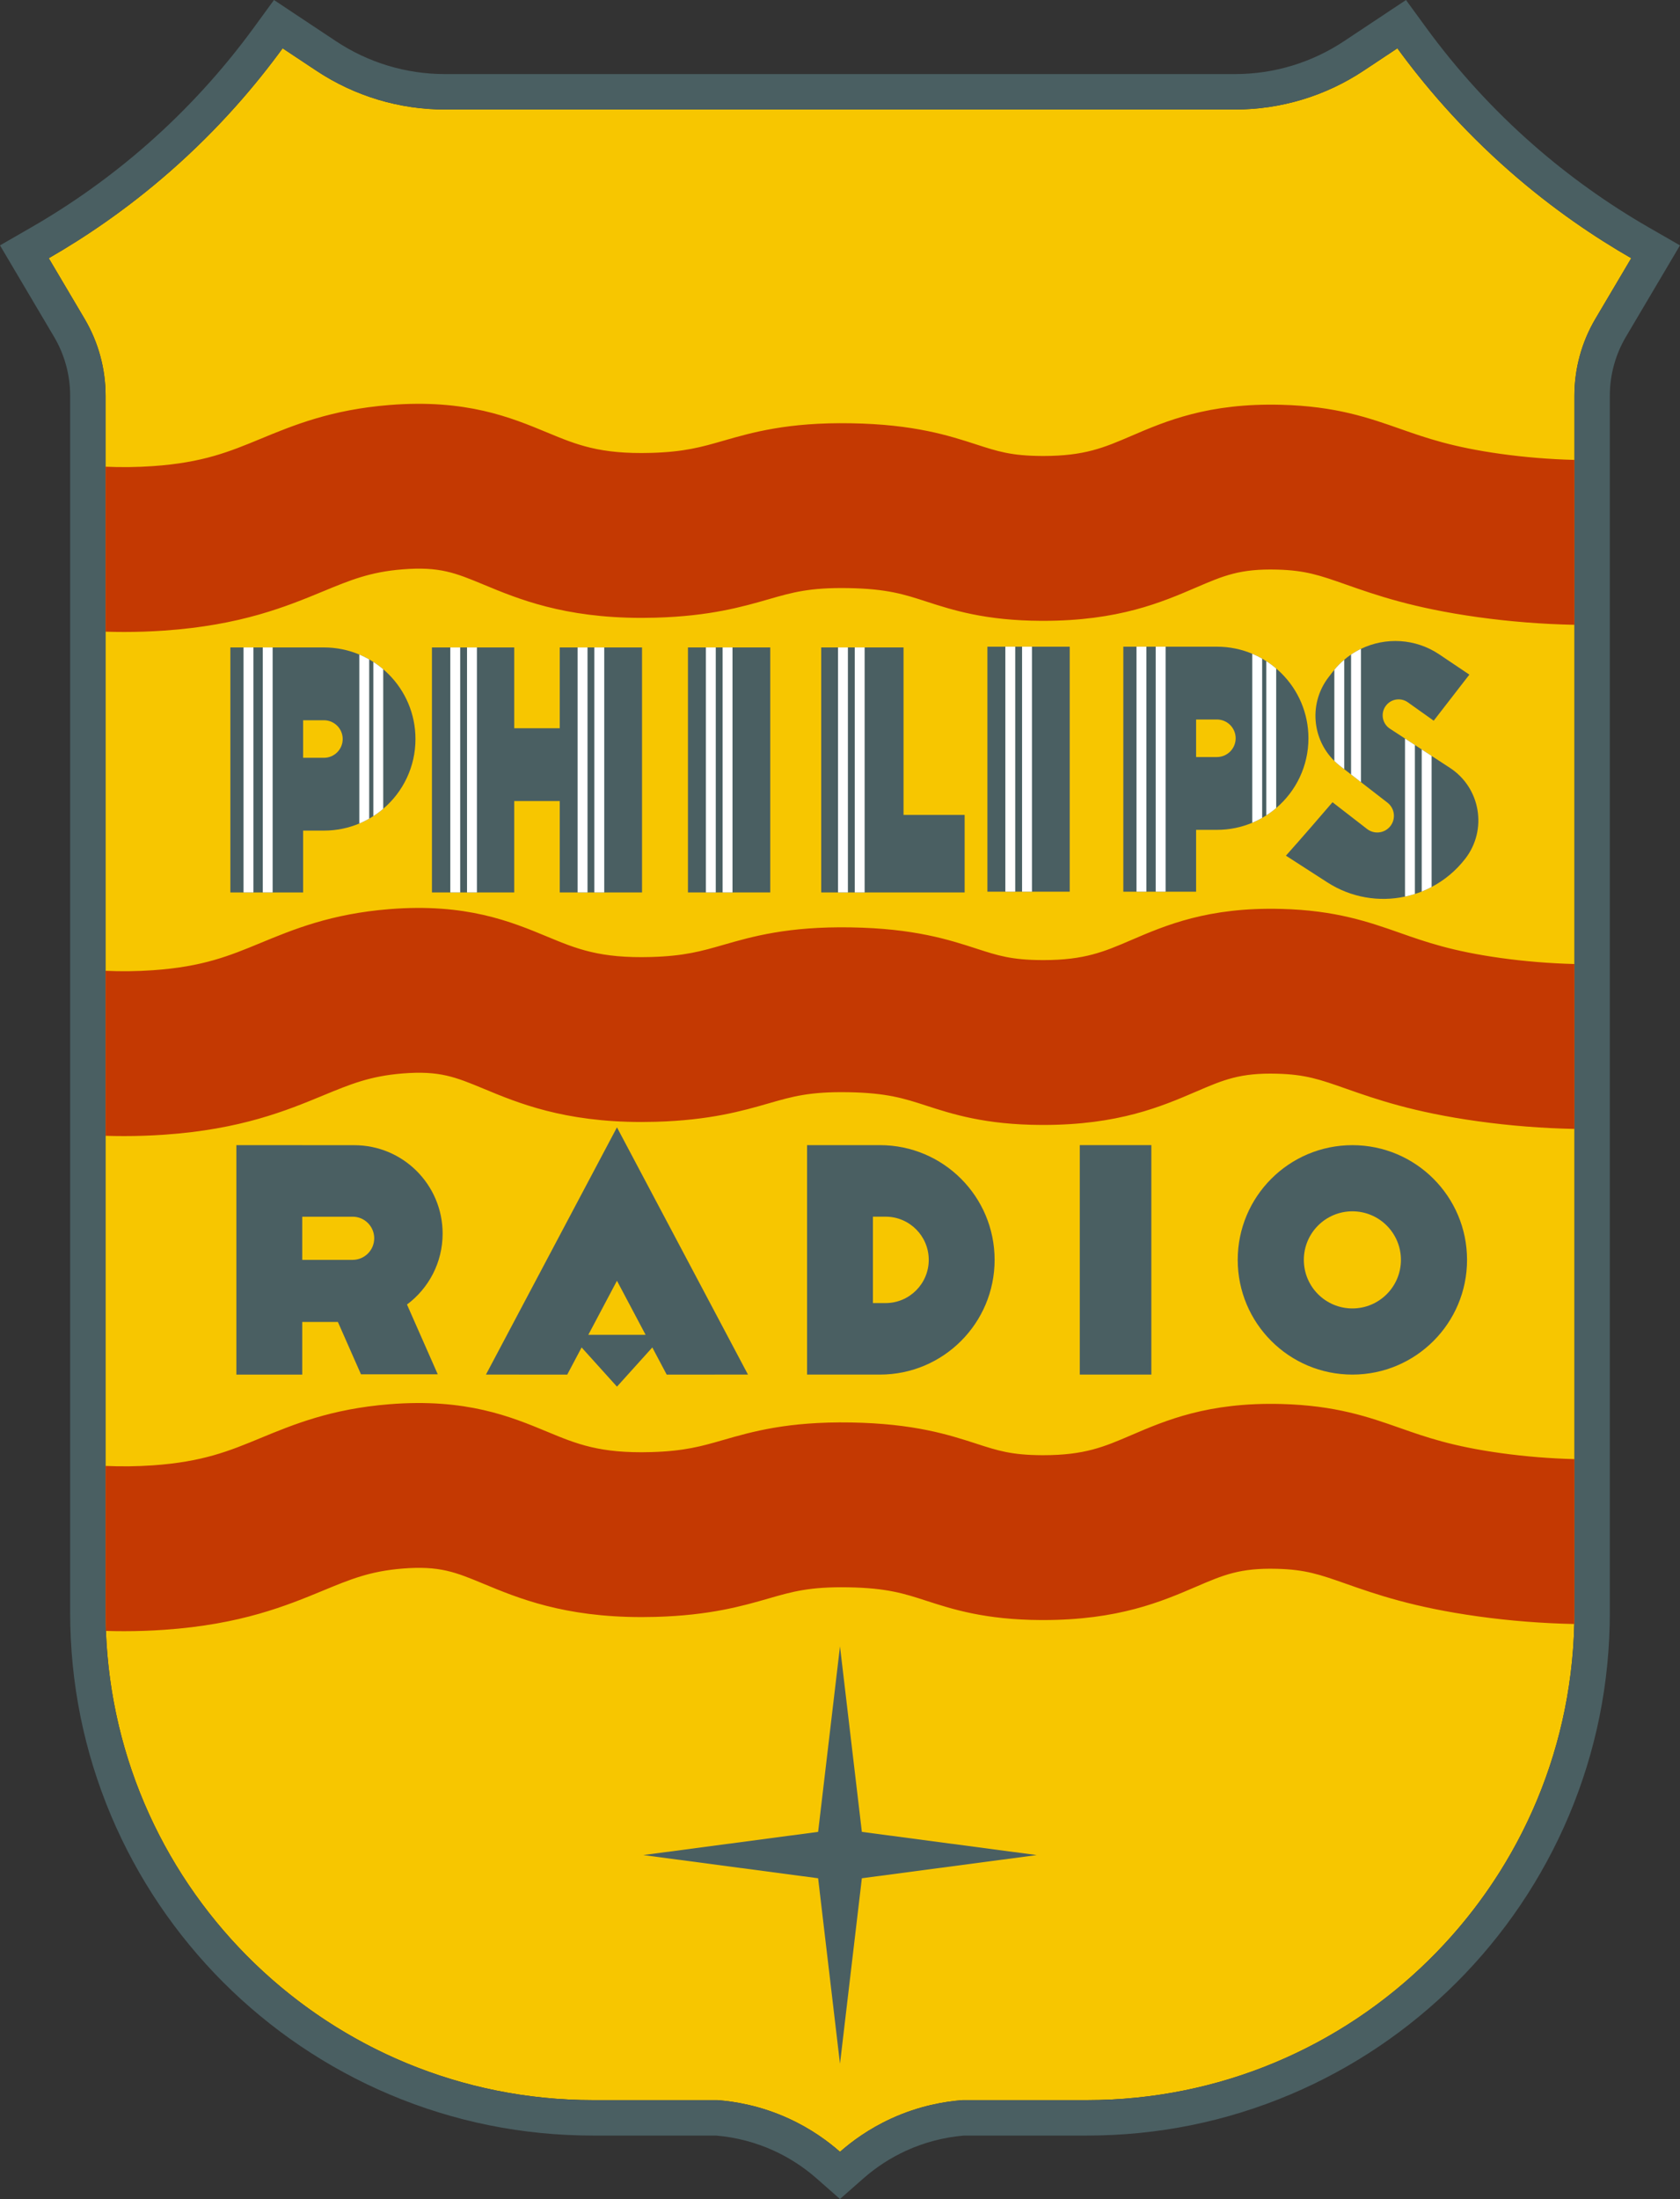 <?xml version="1.0" encoding="UTF-8"?>
<svg id="Layer_2" data-name="Layer 2" xmlns="http://www.w3.org/2000/svg" viewBox="0 0 2038.98 2667.81">
  <rect x="0" y="0" width="2038.98" height="2667.81" fill="#333333" stroke="none"/>
  <defs>
    <style>
      .cls-1 {
        fill: #fff;
      }

      .cls-2 {
        fill: #4a5f62;
      }

      .cls-3 {
        fill: #f7c600;
      }

      .cls-4 {
        fill: #c43902;
      }
    </style>
  </defs>
  <g id="Layer_1-2" data-name="Layer 1">
    <path class="cls-3" d="m1979.8,313.26l-43.44,73.43c-16.71,28.26-25.53,60.49-25.53,93.32v1476.18c0,4.69-.05,9.37-.16,14.03-7.46,320.29-269.43,577.63-591.5,577.63h-151.12c-20.7,1.62-51.82,6.57-86.17,22.26-27.73,12.67-48.41,28.15-62.4,40.45-13.99-12.3-34.66-27.78-62.39-40.45-34.36-15.69-65.48-20.64-86.18-22.26h-151.11c-319.26,0-579.45-252.85-591.25-569.23-.27-7.44-.41-14.92-.41-22.43V480.01c0-32.83-8.82-65.06-25.54-93.32l-43.43-73.43c43.44-24.98,94.61-59.14,147.32-105.34,59.82-52.42,104.35-105.22,136.52-149.33,13.65,9.06,27.3,18.12,40.95,27.18,46.27,30.72,100.57,47.1,156.11,47.1h958.83c55.53,0,109.84-16.38,156.11-47.1,13.65-9.06,27.3-18.12,40.94-27.18,32.18,44.11,76.7,96.91,136.52,149.33,52.72,46.2,103.89,80.36,147.33,105.34Z"/>
    <path class="cls-2" d="m1695.95,58.59c32.18,44.11,76.7,96.91,136.52,149.33,52.72,46.2,103.89,80.36,147.33,105.34l-43.44,73.43c-16.71,28.26-25.53,60.49-25.53,93.32v1476.18c0,326.77-264.9,591.66-591.66,591.66h-151.12c-20.7,1.62-51.82,6.57-86.17,22.26-27.73,12.67-48.41,28.15-62.4,40.45-13.99-12.3-34.66-27.78-62.39-40.45-34.36-15.69-65.48-20.64-86.18-22.26h-151.11c-326.77,0-591.66-264.89-591.66-591.66V480.01c0-32.83-8.82-65.06-25.54-93.32l-43.43-73.43c43.44-24.98,94.61-59.14,147.32-105.34,59.82-52.42,104.35-105.22,136.52-149.33,13.65,9.06,27.3,18.12,40.95,27.18,46.27,30.72,100.57,47.1,156.11,47.1h958.83c55.53,0,109.84-16.38,156.11-47.1,13.65-9.06,27.3-18.12,40.94-27.18m10.49-58.59l-34.28,22.77c-12.35,8.2-24.7,16.4-37.06,24.6l-3.87,2.57c-39.34,26.12-85.1,39.93-132.33,39.93h-958.83c-47.23,0-92.99-13.81-132.33-39.92l-29.28-19.43-11.68-7.75L332.51,0l-24.24,33.24c-37.96,52.04-81.73,99.93-130.12,142.33-43.27,37.93-90.51,71.71-140.42,100.4L0,297.68l22.16,37.47,43.43,73.43c12.79,21.62,19.55,46.32,19.55,71.43v1476.18c0,85.66,16.79,168.78,49.89,247.05,15.91,37.62,35.6,73.89,58.52,107.82,22.7,33.6,48.76,65.19,77.47,93.9s60.3,54.77,93.9,77.47c33.93,22.92,70.21,42.61,107.82,58.52,78.27,33.11,161.39,49.89,247.05,49.89h149.35c24.37,2.09,47.94,8.27,70.08,18.37,18.8,8.59,36.25,19.91,51.86,33.63l28.39,24.96,28.39-24.96c15.6-13.72,33.06-25.03,51.88-33.63,22.12-10.1,45.69-16.28,70.06-18.37h149.36c85.66,0,168.78-16.79,247.05-49.89,37.62-15.91,73.89-35.6,107.82-58.52,33.6-22.7,65.19-48.76,93.9-77.47,28.71-28.71,54.78-60.3,77.47-93.9,22.92-33.93,42.61-70.21,58.52-107.82,33.11-78.27,49.89-161.39,49.89-247.05V480.01c0-25.11,6.76-49.81,19.54-71.43l43.44-73.42,22.17-37.47-37.74-21.7c-49.9-28.69-97.14-62.47-140.42-100.4-48.35-42.37-92.13-90.26-130.12-142.33l-24.25-33.24h0Z"/>
    <path class="cls-4" d="m1910.83,557.96v200.04c-39.11-.78-78.1-3.86-116.68-9.21-78.89-10.94-124.32-26.9-160.82-39.72-31.48-11.06-48.82-17.15-83.51-18.05-44.84-1.18-64.85,7.43-98.02,21.68-42.03,18.06-94.26,40.49-185.64,40.49h-2.41c-68.23-.29-108-13.19-139.95-23.55-26.49-8.59-47.41-15.37-94.34-16.16-46.81-.8-67.63,5.2-96.44,13.49-31.75,9.14-71.26,20.51-137.15,22.39-5.85.16-11.57.25-17.15.25-94.51,0-150.05-23.06-191.23-40.15-34.73-14.41-53.86-22.36-98.94-18.73-39.5,3.18-63.34,13.03-96.33,26.66-44.4,18.35-99.66,41.19-193.05,47.65-16.15,1.11-32.38,1.67-48.64,1.67-7.46,0-14.92-.12-22.39-.35v-200.15c19.17.85,38.28.61,57.24-.7,60.89-4.21,93.13-17.53,130.45-32.95,40.25-16.64,85.87-35.49,156.69-41.19,93.18-7.49,147.78,15.17,191.64,33.37,35.63,14.79,63.78,26.47,126.02,24.7,40.59-1.16,61.3-7.12,87.51-14.66,34.93-10.06,78.39-22.58,155.15-21.27,76.81,1.29,118.86,14.93,152.65,25.89,25.33,8.21,42.06,13.63,79.11,13.79.54,0,1.08.01,1.61.01,50.19,0,73.92-10.2,106.64-24.26,41.66-17.9,93.51-40.17,182.19-37.85,66.1,1.72,105.99,15.73,144.57,29.28,30.97,10.88,63,22.13,122.02,30.32,29.49,4.09,59.29,6.51,89.2,7.27Z"/>
    <path class="cls-4" d="m1910.83,1169.55v200.04c-39.11-.78-78.1-3.86-116.68-9.21-78.89-10.94-124.32-26.9-160.82-39.72-31.48-11.06-48.82-17.15-83.51-18.05-44.84-1.18-64.85,7.43-98.02,21.68-42.03,18.06-94.26,40.49-185.64,40.49h-2.41c-68.23-.29-108-13.19-139.95-23.55-26.49-8.59-47.41-15.37-94.34-16.16-46.81-.8-67.63,5.2-96.44,13.49-31.75,9.14-71.26,20.51-137.15,22.39-5.85.16-11.57.25-17.15.25-94.51,0-150.05-23.06-191.23-40.15-34.73-14.41-53.86-22.36-98.94-18.73-39.5,3.18-63.34,13.03-96.33,26.66-44.4,18.35-99.66,41.19-193.05,47.65-16.15,1.11-32.38,1.67-48.64,1.67-7.46,0-14.92-.12-22.39-.35v-200.15c19.17.85,38.28.61,57.24-.7,60.89-4.21,93.13-17.53,130.45-32.95,40.25-16.64,85.87-35.49,156.69-41.19,93.18-7.49,147.78,15.17,191.64,33.37,35.63,14.79,63.78,26.47,126.02,24.7,40.59-1.16,61.3-7.12,87.51-14.66,34.93-10.06,78.39-22.58,155.15-21.27,76.81,1.29,118.86,14.93,152.65,25.89,25.33,8.21,42.06,13.63,79.11,13.79.54,0,1.08.01,1.61.01,50.19,0,73.92-10.2,106.64-24.26,41.66-17.9,93.51-40.17,182.19-37.85,66.1,1.72,105.99,15.73,144.57,29.28,30.97,10.88,63,22.13,122.02,30.32,29.49,4.09,59.29,6.51,89.2,7.27Z"/>
    <path class="cls-4" d="m1910.83,1770.19v186c0,4.69-.05,9.37-.16,14.03-39.05-.78-78-3.85-116.52-9.19-78.89-10.95-124.32-26.9-160.82-39.72-31.48-11.06-48.82-17.15-83.51-18.05-44.84-1.18-64.85,7.43-98.02,21.67-42.03,18.06-94.26,40.5-185.64,40.5h-2.41c-68.23-.3-108-13.19-139.95-23.55-26.49-8.59-47.41-15.37-94.34-16.17-46.81-.79-67.63,5.2-96.44,13.5-31.75,9.14-71.26,20.51-137.15,22.39-5.85.16-11.57.24-17.15.24-94.51,0-150.05-23.05-191.23-40.14-34.73-14.42-53.86-22.36-98.94-18.73-39.5,3.17-63.34,13.02-96.33,26.66-44.4,18.35-99.66,41.19-193.05,47.64-16.15,1.12-32.38,1.68-48.64,1.68-7.32,0-14.65-.11-21.98-.33-.27-7.44-.41-14.92-.41-22.43v-177.74c19.17.84,38.28.61,57.24-.7,60.89-4.21,93.13-17.53,130.45-32.96,40.25-16.63,85.87-35.49,156.69-41.18,93.18-7.49,147.78,15.16,191.64,33.37,35.63,14.79,63.78,26.47,126.02,24.7,40.59-1.16,61.3-7.12,87.51-14.67,34.93-10.05,78.39-22.57,155.15-21.27,76.81,1.3,118.86,14.94,152.65,25.89,25.33,8.21,42.06,13.64,79.11,13.8h1.61c50.19,0,73.92-10.2,106.64-24.25,41.66-17.9,93.51-40.18,182.19-37.86,66.1,1.73,105.99,15.74,144.57,29.29,30.97,10.88,63,22.13,122.02,30.31,29.49,4.09,59.3,6.51,89.2,7.27Z"/>
    <polygon class="cls-2" points="1019.48 1997.39 1046.02 2222.41 1258.24 2250.55 1046.02 2278.69 1019.48 2503.71 992.94 2278.69 780.73 2250.55 992.94 2222.41 1019.48 1997.39"/>
    <g>
      <path class="cls-2" d="m471.7,818.02c-2.11-2.11-4.3-4.14-6.58-6.07-3.79-3.23-7.8-6.21-12-8.9-1.65-1.07-3.32-2.09-5.03-3.06-3.86-2.2-7.87-4.18-12-5.91-13.21-5.55-27.72-8.61-42.95-8.61h-113.56v297.23h88.33v-75.01h25.23c15.23,0,29.74-3.06,42.95-8.61,4.13-1.73,8.14-3.71,12-5.91,1.71-.97,3.38-1.99,5.03-3.06,4.2-2.69,8.21-5.67,12-8.9,23.95-20.37,39.13-50.73,39.13-84.63,0-30.68-12.44-58.46-32.55-78.56Zm-62.44,94.67c-4.12,4.12-9.82,6.67-16.11,6.67h-25.24v-45.56h25.24c12.58,0,22.78,10.2,22.78,22.78,0,6.29-2.55,11.98-6.67,16.11Z"/>
      <rect class="cls-1" x="295.58" y="785.47" width="12" height="297.23"/>
      <rect class="cls-1" x="318.89" y="785.47" width="12" height="297.23"/>
      <path class="cls-1" d="m448.09,799.99v193.18c-3.86,2.2-7.87,4.18-12,5.91v-205c4.13,1.73,8.14,3.71,12,5.91Z"/>
      <path class="cls-1" d="m465.12,811.95v169.26c-3.79,3.23-7.8,6.21-12,8.9v-187.06c4.2,2.69,8.21,5.67,12,8.9Z"/>
    </g>
    <g>
      <polygon class="cls-2" points="779.22 785.48 779.22 1082.7 679.33 1082.7 679.33 971.83 624.13 971.83 624.13 1082.7 524.23 1082.7 524.23 785.48 624.13 785.48 624.13 883.51 679.33 883.51 679.33 785.48 779.22 785.48"/>
      <rect class="cls-1" x="546.52" y="785.48" width="12" height="297.22"/>
      <rect class="cls-1" x="566.82" y="785.48" width="12" height="297.22"/>
      <rect class="cls-1" x="701.05" y="785.48" width="12" height="297.22"/>
      <rect class="cls-1" x="721.35" y="785.48" width="12" height="297.22"/>
    </g>
    <g>
      <rect class="cls-2" x="834.95" y="785.47" width="99.9" height="297.23"/>
      <rect class="cls-1" x="856.72" y="785.47" width="12" height="297.23"/>
      <rect class="cls-1" x="877.02" y="785.47" width="12" height="297.23"/>
    </g>
    <g>
      <polygon class="cls-2" points="1170.75 988.65 1170.75 1082.7 996.71 1082.7 996.71 785.47 1096.6 785.47 1096.6 988.65 1170.75 988.65"/>
      <rect class="cls-1" x="1017.08" y="785.47" width="12" height="297.23"/>
      <rect class="cls-1" x="1037.38" y="785.47" width="12" height="297.23"/>
    </g>
    <g>
      <path class="cls-2" d="m1778.33,1041.8c-11.34,14.66-25.34,26.15-40.82,34.28-3.91,2.06-7.92,3.9-12,5.52-2.73,1.09-5.5,2.08-8.3,2.97-3.95,1.26-7.95,2.32-12,3.18-31.42,6.7-65.3,1.37-94.2-17.25l-50.31-32.42c18.81-20.96,45.19-51.59,56.54-64.82l41.95,32.47c8.82,6.84,21.52,5.22,28.35-3.61,6.83-8.83,5.22-21.52-3.61-28.35l-32.16-24.89-12-9.29-8.3-6.42-5.1-3.95c-2.45-1.9-4.75-3.91-6.9-6.03-27.41-26.93-30.95-70.72-6.84-101.85l5.03-6.5c.59-.77,1.2-1.52,1.81-2.26,3.68-4.49,7.71-8.56,12-12.2,2.66-2.27,5.44-4.37,8.3-6.3,3.85-2.6,7.86-4.9,12-6.9,29.75-14.34,65.99-12.81,95.13,6.78l36.43,24.49-43.27,55.9-31.37-22.3c-8.47-6.02-20.17-4.29-26.53,3.93-6.92,8.94-4.73,21.88,4.74,28.06l18.31,11.95,12,7.82,8.3,5.42,12,7.83,22.23,14.5c37.2,24.27,45.77,75.12,18.59,110.24Z"/>
      <path class="cls-1" d="m1631.47,800.38v132.79l-5.1-3.95c-2.45-1.9-4.75-3.91-6.9-6.03v-110.61c3.68-4.49,7.71-8.56,12-12.2Z"/>
      <path class="cls-1" d="m1651.77,787.18v161.7l-12-9.29v-145.51c3.85-2.6,7.86-4.9,12-6.9Z"/>
      <path class="cls-1" d="m1717.21,903.81v180.76c-3.95,1.26-7.95,2.32-12,3.18v-191.76l12,7.82Z"/>
      <path class="cls-1" d="m1737.51,917.06v159.02c-3.91,2.06-7.92,3.9-12,5.52v-172.37l12,7.83Z"/>
    </g>
    <g>
      <path class="cls-2" d="m1555.47,817.1c-2.11-2.11-4.3-4.14-6.58-6.07-3.79-3.23-7.8-6.21-12-8.9-1.65-1.07-3.32-2.09-5.03-3.06-3.86-2.2-7.87-4.18-12-5.91-13.21-5.55-27.72-8.61-42.95-8.61h-113.56v297.23h88.33v-75.01h25.23c15.23,0,29.74-3.06,42.95-8.61,4.13-1.73,8.14-3.71,12-5.91,1.71-.97,3.38-1.99,5.03-3.06,4.2-2.69,8.21-5.67,12-8.9,23.95-20.37,39.13-50.73,39.13-84.63,0-30.68-12.44-58.46-32.55-78.56Zm-62.44,94.67c-4.12,4.12-9.82,6.67-16.11,6.67h-25.24v-45.56h25.24c12.58,0,22.78,10.2,22.78,22.78,0,6.29-2.55,11.98-6.67,16.11Z"/>
      <rect class="cls-1" x="1379.35" y="784.55" width="12" height="297.23"/>
      <rect class="cls-1" x="1402.66" y="784.55" width="12" height="297.23"/>
      <path class="cls-1" d="m1531.86,799.07v193.18c-3.86,2.2-7.87,4.18-12,5.91v-205c4.13,1.73,8.14,3.71,12,5.91Z"/>
      <path class="cls-1" d="m1548.89,811.03v169.26c-3.79,3.23-7.8,6.21-12,8.9v-187.06c4.2,2.69,8.21,5.67,12,8.9Z"/>
    </g>
    <g>
      <rect class="cls-2" x="1198.39" y="784.55" width="99.9" height="297.23"/>
      <rect class="cls-1" x="1220.16" y="784.55" width="12" height="297.23"/>
      <rect class="cls-1" x="1240.46" y="784.55" width="12" height="297.23"/>
    </g>
    <rect class="cls-2" x="1310.5" y="1389.26" width="86.88" height="278.37"/>
    <path class="cls-2" d="m979.52,1389.27v278.37h88.44c76.87,0,139.18-62.32,139.18-139.18h0c0-76.87-62.32-139.19-139.18-139.19h-88.44Zm79.93,191.61v-104.83h15.34c28.95,0,52.41,23.47,52.41,52.41h0c0,28.95-23.47,52.42-52.41,52.42h-15.34Z"/>
    <path class="cls-2" d="m537.2,1496.58h0c0-59.23-48.01-107.24-107.24-107.24h-63.14v-.04h-79.93v278.37h79.93v-63.86h43.28l27.99,63.47h93.19l-37.33-84.64c26.25-19.55,43.25-50.82,43.25-86.06Zm-170.38-20.49h61.18c7.23,0,13.78,2.93,18.51,7.67,4.74,4.74,7.67,11.28,7.67,18.51,0,14.46-11.72,26.18-26.18,26.18h-61.18v-52.36Z"/>
    <path class="cls-2" d="m798.12,1460.73l-49.33-93.05-49.33,93.05-109.66,206.88,98.62.08,17.47-32.97,42.9,47.55,42.9-47.55,17.47,32.97,98.62-.08-109.66-206.88Zm-84.09,158.65l34.76-65.58,34.76,65.58h-69.52Z"/>
    <path class="cls-2" d="m1641.36,1389.3c-76.86,0-139.17,62.31-139.17,139.17s62.31,139.17,139.17,139.17,139.16-62.31,139.16-139.17-62.3-139.17-139.16-139.17Zm0,198.08c-32.54,0-58.92-26.37-58.92-58.91s26.38-58.91,58.92-58.91,58.91,26.37,58.91,58.91-26.38,58.91-58.91,58.91Z"/>
  </g>
</svg>